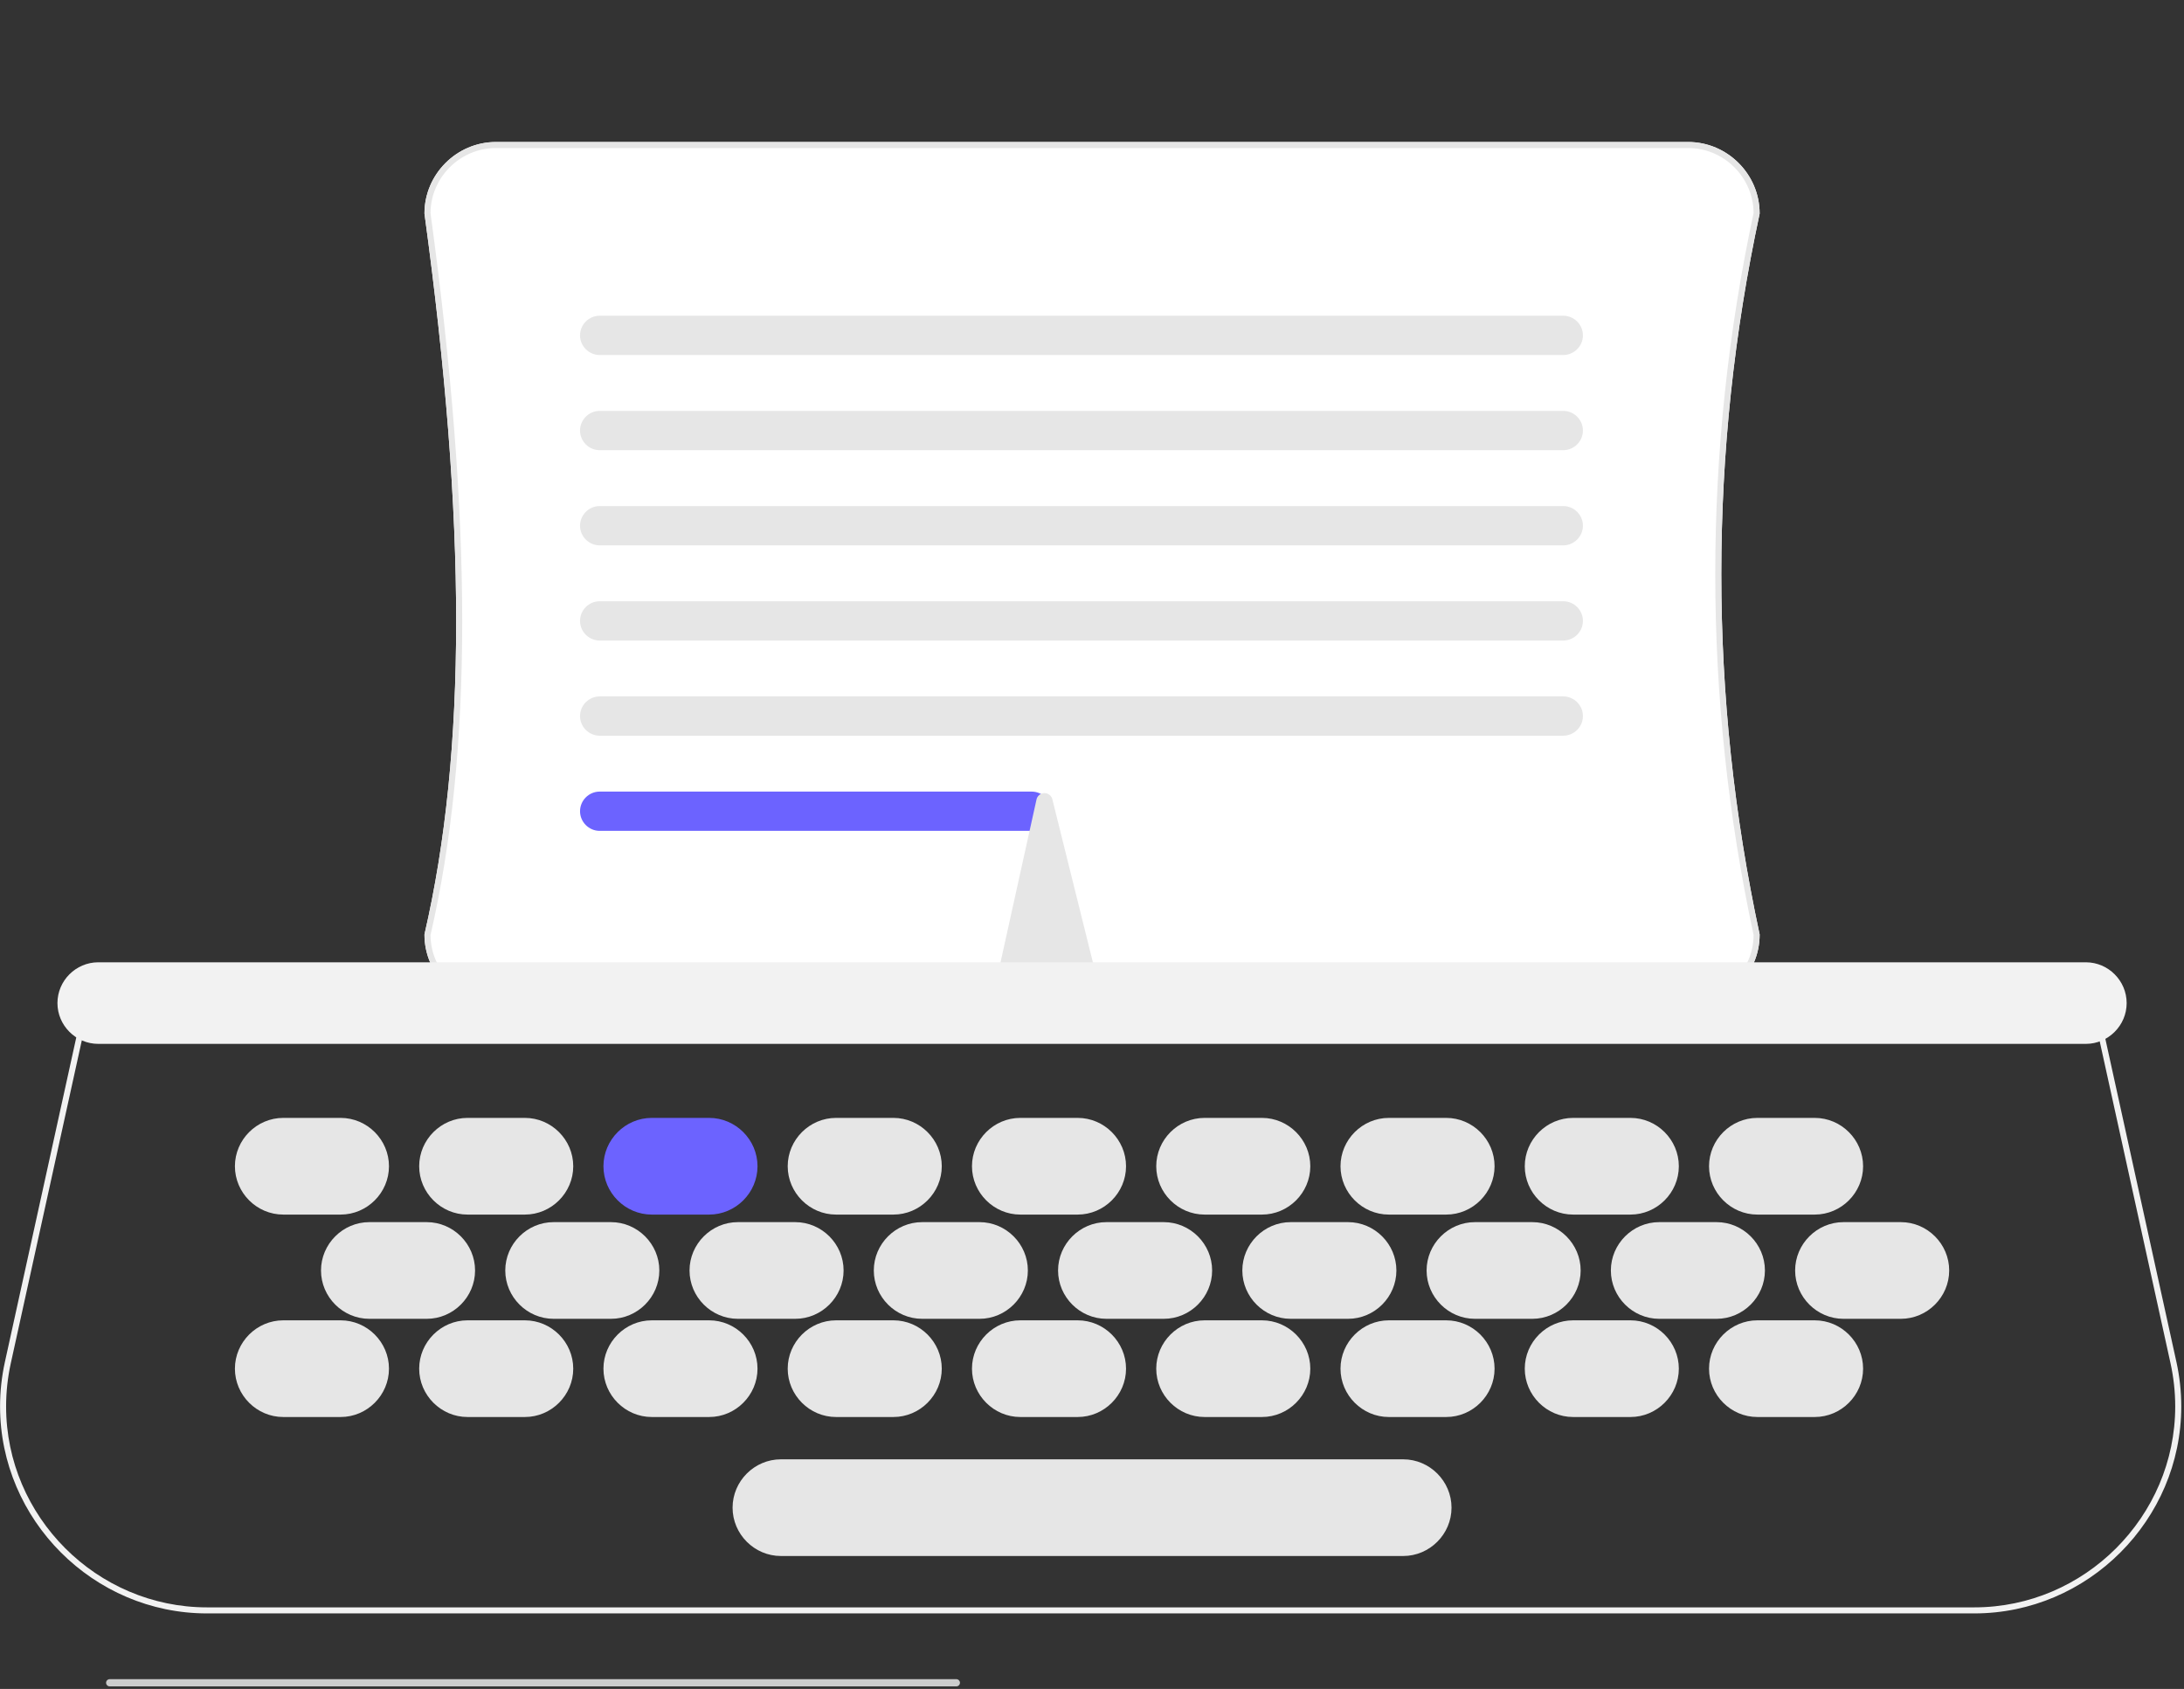 <?xml version="1.0" encoding="UTF-8" standalone="no"?>
<!DOCTYPE svg PUBLIC "-//W3C//DTD SVG 1.1//EN" "http://www.w3.org/Graphics/SVG/1.1/DTD/svg11.dtd">
<svg width="100%" height="100%" viewBox="0 0 723 559" version="1.1" xmlns="http://www.w3.org/2000/svg" xmlns:xlink="http://www.w3.org/1999/xlink" xml:space="preserve" xmlns:serif="http://www.serif.com/" style="fill-rule:evenodd;clip-rule:evenodd;stroke-linejoin:round;stroke-miterlimit:2;">
    <rect x="0" y="0" width="723" height="559" fill="#333333" stroke="none"/>
    <g transform="matrix(1,0,0,1,-238.48,-171.037)">
        <path d="M892.077,705.041L306.995,705.041C269.419,705.041 238.499,674.121 238.499,636.545C238.499,631.596 239.035,626.662 240.099,621.829L266.232,503.041L932.84,503.041L958.974,621.829C960.037,626.662 960.573,631.596 960.573,636.545C960.573,674.121 929.653,705.041 892.077,705.041ZM267.84,505.041L242.052,622.258C241.02,626.95 240.499,631.74 240.499,636.545C240.499,673.024 270.516,703.041 306.995,703.041L892.077,703.041C928.556,703.041 958.573,673.024 958.573,636.545C958.573,631.74 958.053,626.95 957.02,622.258L931.232,505.041L267.84,505.041Z" style="fill:rgb(242,242,242);fill-rule:nonzero;"/>
    </g>
    <g transform="matrix(1,0,0,1,-238.48,-171.037)">
        <path d="M351.247,608.037L332.247,608.037C323.469,608.037 316.247,615.259 316.247,624.037C316.247,632.814 323.469,640.037 332.247,640.037L351.247,640.037C360.024,640.037 367.247,632.814 367.247,624.037C367.247,615.259 360.024,608.037 351.247,608.037Z" style="fill:rgb(230,230,230);fill-rule:nonzero;"/>
    </g>
    <g transform="matrix(1,0,0,1,-238.48,-171.037)">
        <path d="M412.247,608.037L393.247,608.037C384.469,608.037 377.247,615.259 377.247,624.037C377.247,632.814 384.469,640.037 393.247,640.037L412.247,640.037C421.024,640.037 428.247,632.814 428.247,624.037C428.247,615.259 421.024,608.037 412.247,608.037Z" style="fill:rgb(230,230,230);fill-rule:nonzero;"/>
    </g>
    <g transform="matrix(1,0,0,1,-238.48,-171.037)">
        <path d="M473.247,608.037L454.247,608.037C445.469,608.037 438.247,615.259 438.247,624.037C438.247,632.814 445.469,640.037 454.247,640.037L473.247,640.037C482.024,640.037 489.247,632.814 489.247,624.037C489.247,615.259 482.024,608.037 473.247,608.037Z" style="fill:rgb(230,230,230);fill-rule:nonzero;"/>
    </g>
    <g transform="matrix(1,0,0,1,-238.48,-171.037)">
        <path d="M534.247,608.037L515.247,608.037C506.469,608.037 499.247,615.259 499.247,624.037C499.247,632.814 506.469,640.037 515.247,640.037L534.247,640.037C543.024,640.037 550.247,632.814 550.247,624.037C550.247,615.259 543.024,608.037 534.247,608.037Z" style="fill:rgb(230,230,230);fill-rule:nonzero;"/>
    </g>
    <g transform="matrix(1,0,0,1,-238.48,-171.037)">
        <path d="M595.247,608.037L576.247,608.037C567.469,608.037 560.247,615.259 560.247,624.037C560.247,632.814 567.469,640.037 576.247,640.037L595.247,640.037C604.024,640.037 611.247,632.814 611.247,624.037C611.247,615.259 604.024,608.037 595.247,608.037Z" style="fill:rgb(230,230,230);fill-rule:nonzero;"/>
    </g>
    <g transform="matrix(1,0,0,1,-238.48,-171.037)">
        <path d="M656.247,608.037L637.247,608.037C628.469,608.037 621.247,615.259 621.247,624.037C621.247,632.814 628.469,640.037 637.247,640.037L656.247,640.037C665.024,640.037 672.247,632.814 672.247,624.037C672.247,615.259 665.024,608.037 656.247,608.037Z" style="fill:rgb(230,230,230);fill-rule:nonzero;"/>
    </g>
    <g transform="matrix(1,0,0,1,-238.48,-171.037)">
        <path d="M717.247,608.037L698.247,608.037C689.469,608.037 682.247,615.259 682.247,624.037C682.247,632.814 689.469,640.037 698.247,640.037L717.247,640.037C726.024,640.037 733.247,632.814 733.247,624.037C733.247,615.259 726.024,608.037 717.247,608.037Z" style="fill:rgb(230,230,230);fill-rule:nonzero;"/>
    </g>
    <g transform="matrix(1,0,0,1,-238.48,-171.037)">
        <path d="M778.247,608.037L759.247,608.037C750.469,608.037 743.247,615.259 743.247,624.037C743.247,632.814 750.469,640.037 759.247,640.037L778.247,640.037C787.024,640.037 794.247,632.814 794.247,624.037C794.247,615.259 787.024,608.037 778.247,608.037Z" style="fill:rgb(230,230,230);fill-rule:nonzero;"/>
    </g>
    <g transform="matrix(1,0,0,1,-238.48,-171.037)">
        <path d="M839.247,608.037L820.247,608.037C811.469,608.037 804.247,615.259 804.247,624.037C804.247,632.814 811.469,640.037 820.247,640.037L839.247,640.037C848.024,640.037 855.247,632.814 855.247,624.037C855.247,615.259 848.024,608.037 839.247,608.037Z" style="fill:rgb(230,230,230);fill-rule:nonzero;"/>
    </g>
    <g transform="matrix(1,0,0,1,-238.48,-171.037)">
        <path d="M351.247,541.037L332.247,541.037C323.469,541.037 316.247,548.259 316.247,557.037C316.247,565.814 323.469,573.037 332.247,573.037L351.247,573.037C360.024,573.037 367.247,565.814 367.247,557.037C367.247,548.259 360.024,541.037 351.247,541.037Z" style="fill:rgb(230,230,230);fill-rule:nonzero;"/>
    </g>
    <g transform="matrix(1,0,0,1,-238.48,-171.037)">
        <path d="M412.247,541.037L393.247,541.037C384.469,541.037 377.247,548.259 377.247,557.037C377.247,565.814 384.469,573.037 393.247,573.037L412.247,573.037C421.024,573.037 428.247,565.814 428.247,557.037C428.247,548.259 421.024,541.037 412.247,541.037Z" style="fill:rgb(230,230,230);fill-rule:nonzero;"/>
    </g>
    <g transform="matrix(1,0,0,1,-238.48,-171.037)">
        <path d="M473.247,541.037L454.247,541.037C445.469,541.037 438.247,548.259 438.247,557.037C438.247,565.814 445.469,573.037 454.247,573.037L473.247,573.037C482.024,573.037 489.247,565.814 489.247,557.037C489.247,548.259 482.024,541.037 473.247,541.037Z" style="fill:rgb(108,99,255);fill-rule:nonzero;"/>
    </g>
    <g transform="matrix(1,0,0,1,-238.48,-171.037)">
        <path d="M534.247,541.037L515.247,541.037C506.469,541.037 499.247,548.259 499.247,557.037C499.247,565.814 506.469,573.037 515.247,573.037L534.247,573.037C543.024,573.037 550.247,565.814 550.247,557.037C550.247,548.259 543.024,541.037 534.247,541.037Z" style="fill:rgb(230,230,230);fill-rule:nonzero;"/>
    </g>
    <g transform="matrix(1,0,0,1,-238.48,-171.037)">
        <path d="M595.247,541.037L576.247,541.037C567.469,541.037 560.247,548.259 560.247,557.037C560.247,565.814 567.469,573.037 576.247,573.037L595.247,573.037C604.024,573.037 611.247,565.814 611.247,557.037C611.247,548.259 604.024,541.037 595.247,541.037Z" style="fill:rgb(230,230,230);fill-rule:nonzero;"/>
    </g>
    <g transform="matrix(1,0,0,1,-238.48,-171.037)">
        <path d="M656.247,541.037L637.247,541.037C628.469,541.037 621.247,548.259 621.247,557.037C621.247,565.814 628.469,573.037 637.247,573.037L656.247,573.037C665.024,573.037 672.247,565.814 672.247,557.037C672.247,548.259 665.024,541.037 656.247,541.037Z" style="fill:rgb(230,230,230);fill-rule:nonzero;"/>
    </g>
    <g transform="matrix(1,0,0,1,-238.48,-171.037)">
        <path d="M717.247,541.037L698.247,541.037C689.469,541.037 682.247,548.259 682.247,557.037C682.247,565.814 689.469,573.037 698.247,573.037L717.247,573.037C726.024,573.037 733.247,565.814 733.247,557.037C733.247,548.259 726.024,541.037 717.247,541.037Z" style="fill:rgb(230,230,230);fill-rule:nonzero;"/>
    </g>
    <g transform="matrix(1,0,0,1,-238.48,-171.037)">
        <path d="M778.247,541.037L759.247,541.037C750.469,541.037 743.247,548.259 743.247,557.037C743.247,565.814 750.469,573.037 759.247,573.037L778.247,573.037C787.024,573.037 794.247,565.814 794.247,557.037C794.247,548.259 787.024,541.037 778.247,541.037Z" style="fill:rgb(230,230,230);fill-rule:nonzero;"/>
    </g>
    <g transform="matrix(1,0,0,1,-238.48,-171.037)">
        <path d="M839.247,541.037L820.247,541.037C811.469,541.037 804.247,548.259 804.247,557.037C804.247,565.814 811.469,573.037 820.247,573.037L839.247,573.037C848.024,573.037 855.247,565.814 855.247,557.037C855.247,548.259 848.024,541.037 839.247,541.037Z" style="fill:rgb(230,230,230);fill-rule:nonzero;"/>
    </g>
    <g transform="matrix(1,0,0,1,-238.48,-171.037)">
        <path d="M379.747,575.537L360.747,575.537C351.969,575.537 344.747,582.759 344.747,591.537C344.747,600.314 351.969,607.537 360.747,607.537L379.747,607.537C388.524,607.537 395.747,600.314 395.747,591.537C395.747,582.759 388.524,575.537 379.747,575.537Z" style="fill:rgb(230,230,230);fill-rule:nonzero;"/>
    </g>
    <g transform="matrix(1,0,0,1,-238.48,-171.037)">
        <path d="M440.747,575.537L421.747,575.537C412.969,575.537 405.747,582.759 405.747,591.537C405.747,600.314 412.969,607.537 421.747,607.537L440.747,607.537C449.524,607.537 456.747,600.314 456.747,591.537C456.747,582.759 449.524,575.537 440.747,575.537Z" style="fill:rgb(230,230,230);fill-rule:nonzero;"/>
    </g>
    <g transform="matrix(1,0,0,1,-238.48,-171.037)">
        <path d="M501.747,575.537L482.747,575.537C473.969,575.537 466.747,582.759 466.747,591.537C466.747,600.314 473.969,607.537 482.747,607.537L501.747,607.537C510.524,607.537 517.747,600.314 517.747,591.537C517.747,582.759 510.524,575.537 501.747,575.537Z" style="fill:rgb(230,230,230);fill-rule:nonzero;"/>
    </g>
    <g transform="matrix(1,0,0,1,-238.48,-171.037)">
        <path d="M562.747,575.537L543.747,575.537C534.969,575.537 527.747,582.759 527.747,591.537C527.747,600.314 534.969,607.537 543.747,607.537L562.747,607.537C571.524,607.537 578.747,600.314 578.747,591.537C578.747,582.759 571.524,575.537 562.747,575.537Z" style="fill:rgb(230,230,230);fill-rule:nonzero;"/>
    </g>
    <g transform="matrix(1,0,0,1,-238.48,-171.037)">
        <path d="M623.747,575.537L604.747,575.537C595.969,575.537 588.747,582.759 588.747,591.537C588.747,600.314 595.969,607.537 604.747,607.537L623.747,607.537C632.524,607.537 639.747,600.314 639.747,591.537C639.747,582.759 632.524,575.537 623.747,575.537Z" style="fill:rgb(230,230,230);fill-rule:nonzero;"/>
    </g>
    <g transform="matrix(1,0,0,1,-238.48,-171.037)">
        <path d="M684.747,575.537L665.747,575.537C656.969,575.537 649.747,582.759 649.747,591.537C649.747,600.314 656.969,607.537 665.747,607.537L684.747,607.537C693.524,607.537 700.747,600.314 700.747,591.537C700.747,582.759 693.524,575.537 684.747,575.537Z" style="fill:rgb(230,230,230);fill-rule:nonzero;"/>
    </g>
    <g transform="matrix(1,0,0,1,-238.48,-171.037)">
        <path d="M745.747,575.537L726.747,575.537C717.969,575.537 710.747,582.759 710.747,591.537C710.747,600.314 717.969,607.537 726.747,607.537L745.747,607.537C754.524,607.537 761.747,600.314 761.747,591.537C761.747,582.759 754.524,575.537 745.747,575.537Z" style="fill:rgb(230,230,230);fill-rule:nonzero;"/>
    </g>
    <g transform="matrix(1,0,0,1,-238.48,-171.037)">
        <path d="M806.747,575.537L787.747,575.537C778.969,575.537 771.747,582.759 771.747,591.537C771.747,600.314 778.969,607.537 787.747,607.537L806.747,607.537C815.524,607.537 822.747,600.314 822.747,591.537C822.747,582.759 815.524,575.537 806.747,575.537Z" style="fill:rgb(230,230,230);fill-rule:nonzero;"/>
    </g>
    <g transform="matrix(1,0,0,1,-238.48,-171.037)">
        <path d="M867.747,575.537L848.747,575.537C839.969,575.537 832.747,582.759 832.747,591.537C832.747,600.314 839.969,607.537 848.747,607.537L867.747,607.537C876.524,607.537 883.747,600.314 883.747,591.537C883.747,582.759 876.524,575.537 867.747,575.537Z" style="fill:rgb(230,230,230);fill-rule:nonzero;"/>
    </g>
    <g transform="matrix(1,0,0,1,-238.48,-171.037)">
        <path d="M797.379,504.037L402.615,504.037C389.664,504.022 379.011,493.37 378.997,480.419L379.023,480.193C392.988,419.765 392.983,344.011 379.006,241.791L378.997,241.655C379.011,228.704 389.664,218.052 402.615,218.037L797.379,218.037C810.33,218.052 820.982,228.704 820.997,241.655L820.975,241.864C804.084,320.412 804.084,401.661 820.975,480.21L820.997,480.419C820.982,493.37 810.33,504.022 797.379,504.037Z" style="fill:white;fill-rule:nonzero;"/>
    </g>
    <g transform="matrix(1,0,0,1,-238.48,-171.037)">
        <path d="M797.379,504.037L402.615,504.037C389.664,504.022 379.011,493.37 378.997,480.419L379.023,480.193C392.988,419.765 392.983,344.011 379.006,241.791L378.997,241.655C379.011,228.704 389.664,218.052 402.615,218.037L797.379,218.037C810.33,218.052 820.982,228.704 820.997,241.655L820.975,241.864C804.084,320.412 804.084,401.661 820.975,480.21L820.997,480.419C820.982,493.37 810.33,504.022 797.379,504.037ZM380.997,480.531C381.072,492.342 390.803,502.023 402.615,502.037L797.379,502.037C809.193,502.023 818.926,492.338 818.996,480.523C802.076,401.767 802.076,320.307 818.996,241.55C818.926,229.736 809.193,220.05 797.379,220.037L402.615,220.037C390.786,220.05 381.047,229.759 380.997,241.588C394.989,343.956 394.99,419.893 380.997,480.531Z" style="fill:rgb(230,230,230);fill-rule:nonzero;"/>
    </g>
    <g transform="matrix(1,0,0,1,-238.48,-171.037)">
        <path d="M755.997,288.537L436.997,288.537C433.431,288.537 430.497,285.603 430.497,282.037C430.497,278.471 433.431,275.537 436.997,275.537L755.997,275.537C759.563,275.537 762.497,278.471 762.497,282.037C762.497,285.603 759.563,288.537 755.997,288.537Z" style="fill:rgb(230,230,230);fill-rule:nonzero;"/>
    </g>
    <g transform="matrix(1,0,0,1,-238.48,-171.037)">
        <path d="M755.997,320.037L436.997,320.037C433.431,320.037 430.497,317.103 430.497,313.537C430.497,309.971 433.431,307.037 436.997,307.037L755.997,307.037C759.563,307.037 762.497,309.971 762.497,313.537C762.497,317.103 759.563,320.037 755.997,320.037Z" style="fill:rgb(230,230,230);fill-rule:nonzero;"/>
    </g>
    <g transform="matrix(1,0,0,1,-238.48,-171.037)">
        <path d="M755.997,351.537L436.997,351.537C433.431,351.537 430.497,348.603 430.497,345.037C430.497,341.471 433.431,338.537 436.997,338.537L755.997,338.537C759.563,338.537 762.497,341.471 762.497,345.037C762.497,348.603 759.563,351.537 755.997,351.537Z" style="fill:rgb(230,230,230);fill-rule:nonzero;"/>
    </g>
    <g transform="matrix(1,0,0,1,-238.48,-171.037)">
        <path d="M755.997,383.037L436.997,383.037C433.431,383.037 430.497,380.103 430.497,376.537C430.497,372.971 433.431,370.037 436.997,370.037L755.997,370.037C759.563,370.037 762.497,372.971 762.497,376.537C762.497,380.103 759.563,383.037 755.997,383.037Z" style="fill:rgb(230,230,230);fill-rule:nonzero;"/>
    </g>
    <g transform="matrix(1,0,0,1,-238.48,-171.037)">
        <path d="M755.997,414.537L436.997,414.537C433.431,414.537 430.497,411.603 430.497,408.037C430.497,404.471 433.431,401.537 436.997,401.537L755.997,401.537C759.563,401.537 762.497,404.471 762.497,408.037C762.497,411.603 759.563,414.537 755.997,414.537Z" style="fill:rgb(230,230,230);fill-rule:nonzero;"/>
    </g>
    <g transform="matrix(1,0,0,1,-238.48,-171.037)">
        <path d="M579.997,446.037L436.997,446.037C433.431,446.037 430.497,443.103 430.497,439.537C430.497,435.971 433.431,433.037 436.997,433.037L579.997,433.037C583.563,433.037 586.497,435.971 586.497,439.537C586.497,443.103 583.563,446.037 579.997,446.037Z" style="fill:rgb(108,99,255);fill-rule:nonzero;"/>
    </g>
    <g transform="matrix(1,0,0,1,-238.48,-171.037)">
        <path d="M598.178,495.537L571.855,495.537C571.047,495.529 570.284,495.154 569.786,494.517C569.199,493.768 568.978,492.794 569.186,491.865L581.573,435.819C581.777,434.511 582.916,433.537 584.24,433.537C585.534,433.537 586.654,434.467 586.893,435.738L600.829,491.783C601.065,492.721 600.86,493.718 600.272,494.487C599.774,495.142 599,495.53 598.178,495.537Z" style="fill:rgb(230,230,230);fill-rule:nonzero;"/>
    </g>
    <g transform="matrix(1,0,0,1,-238.48,-171.037)">
        <path d="M928.997,516.537L270.997,516.537C263.591,516.537 257.497,510.443 257.497,503.037C257.497,495.631 263.591,489.537 270.997,489.537L928.997,489.537C936.403,489.537 942.497,495.631 942.497,503.037C942.497,510.443 936.403,516.537 928.997,516.537Z" style="fill:rgb(242,242,242);fill-rule:nonzero;"/>
    </g>
    <g transform="matrix(1,0,0,1,-238.48,-171.037)">
        <path d="M556.269,727.994L556.269,728.001C556.269,728.652 555.733,729.188 555.082,729.188C555.081,729.188 555.08,729.188 555.079,729.188L274.789,729.188C274.136,729.188 273.599,728.65 273.599,727.998C273.599,727.345 274.136,726.808 274.789,726.808L555.079,726.808C555.08,726.808 555.081,726.808 555.082,726.808C555.733,726.808 556.269,727.343 556.269,727.994Z" style="fill:rgb(204,204,204);fill-rule:nonzero;"/>
    </g>
    <g transform="matrix(1,0,0,1,-238.48,-171.037)">
        <path d="M702.997,654.041L496.997,654.041C488.219,654.041 480.997,661.264 480.997,670.041C480.997,678.819 488.219,686.041 496.997,686.041L702.997,686.041C711.774,686.041 718.997,678.819 718.997,670.041C718.997,661.264 711.774,654.041 702.997,654.041Z" style="fill:rgb(230,230,230);fill-rule:nonzero;"/>
    </g>
</svg>

